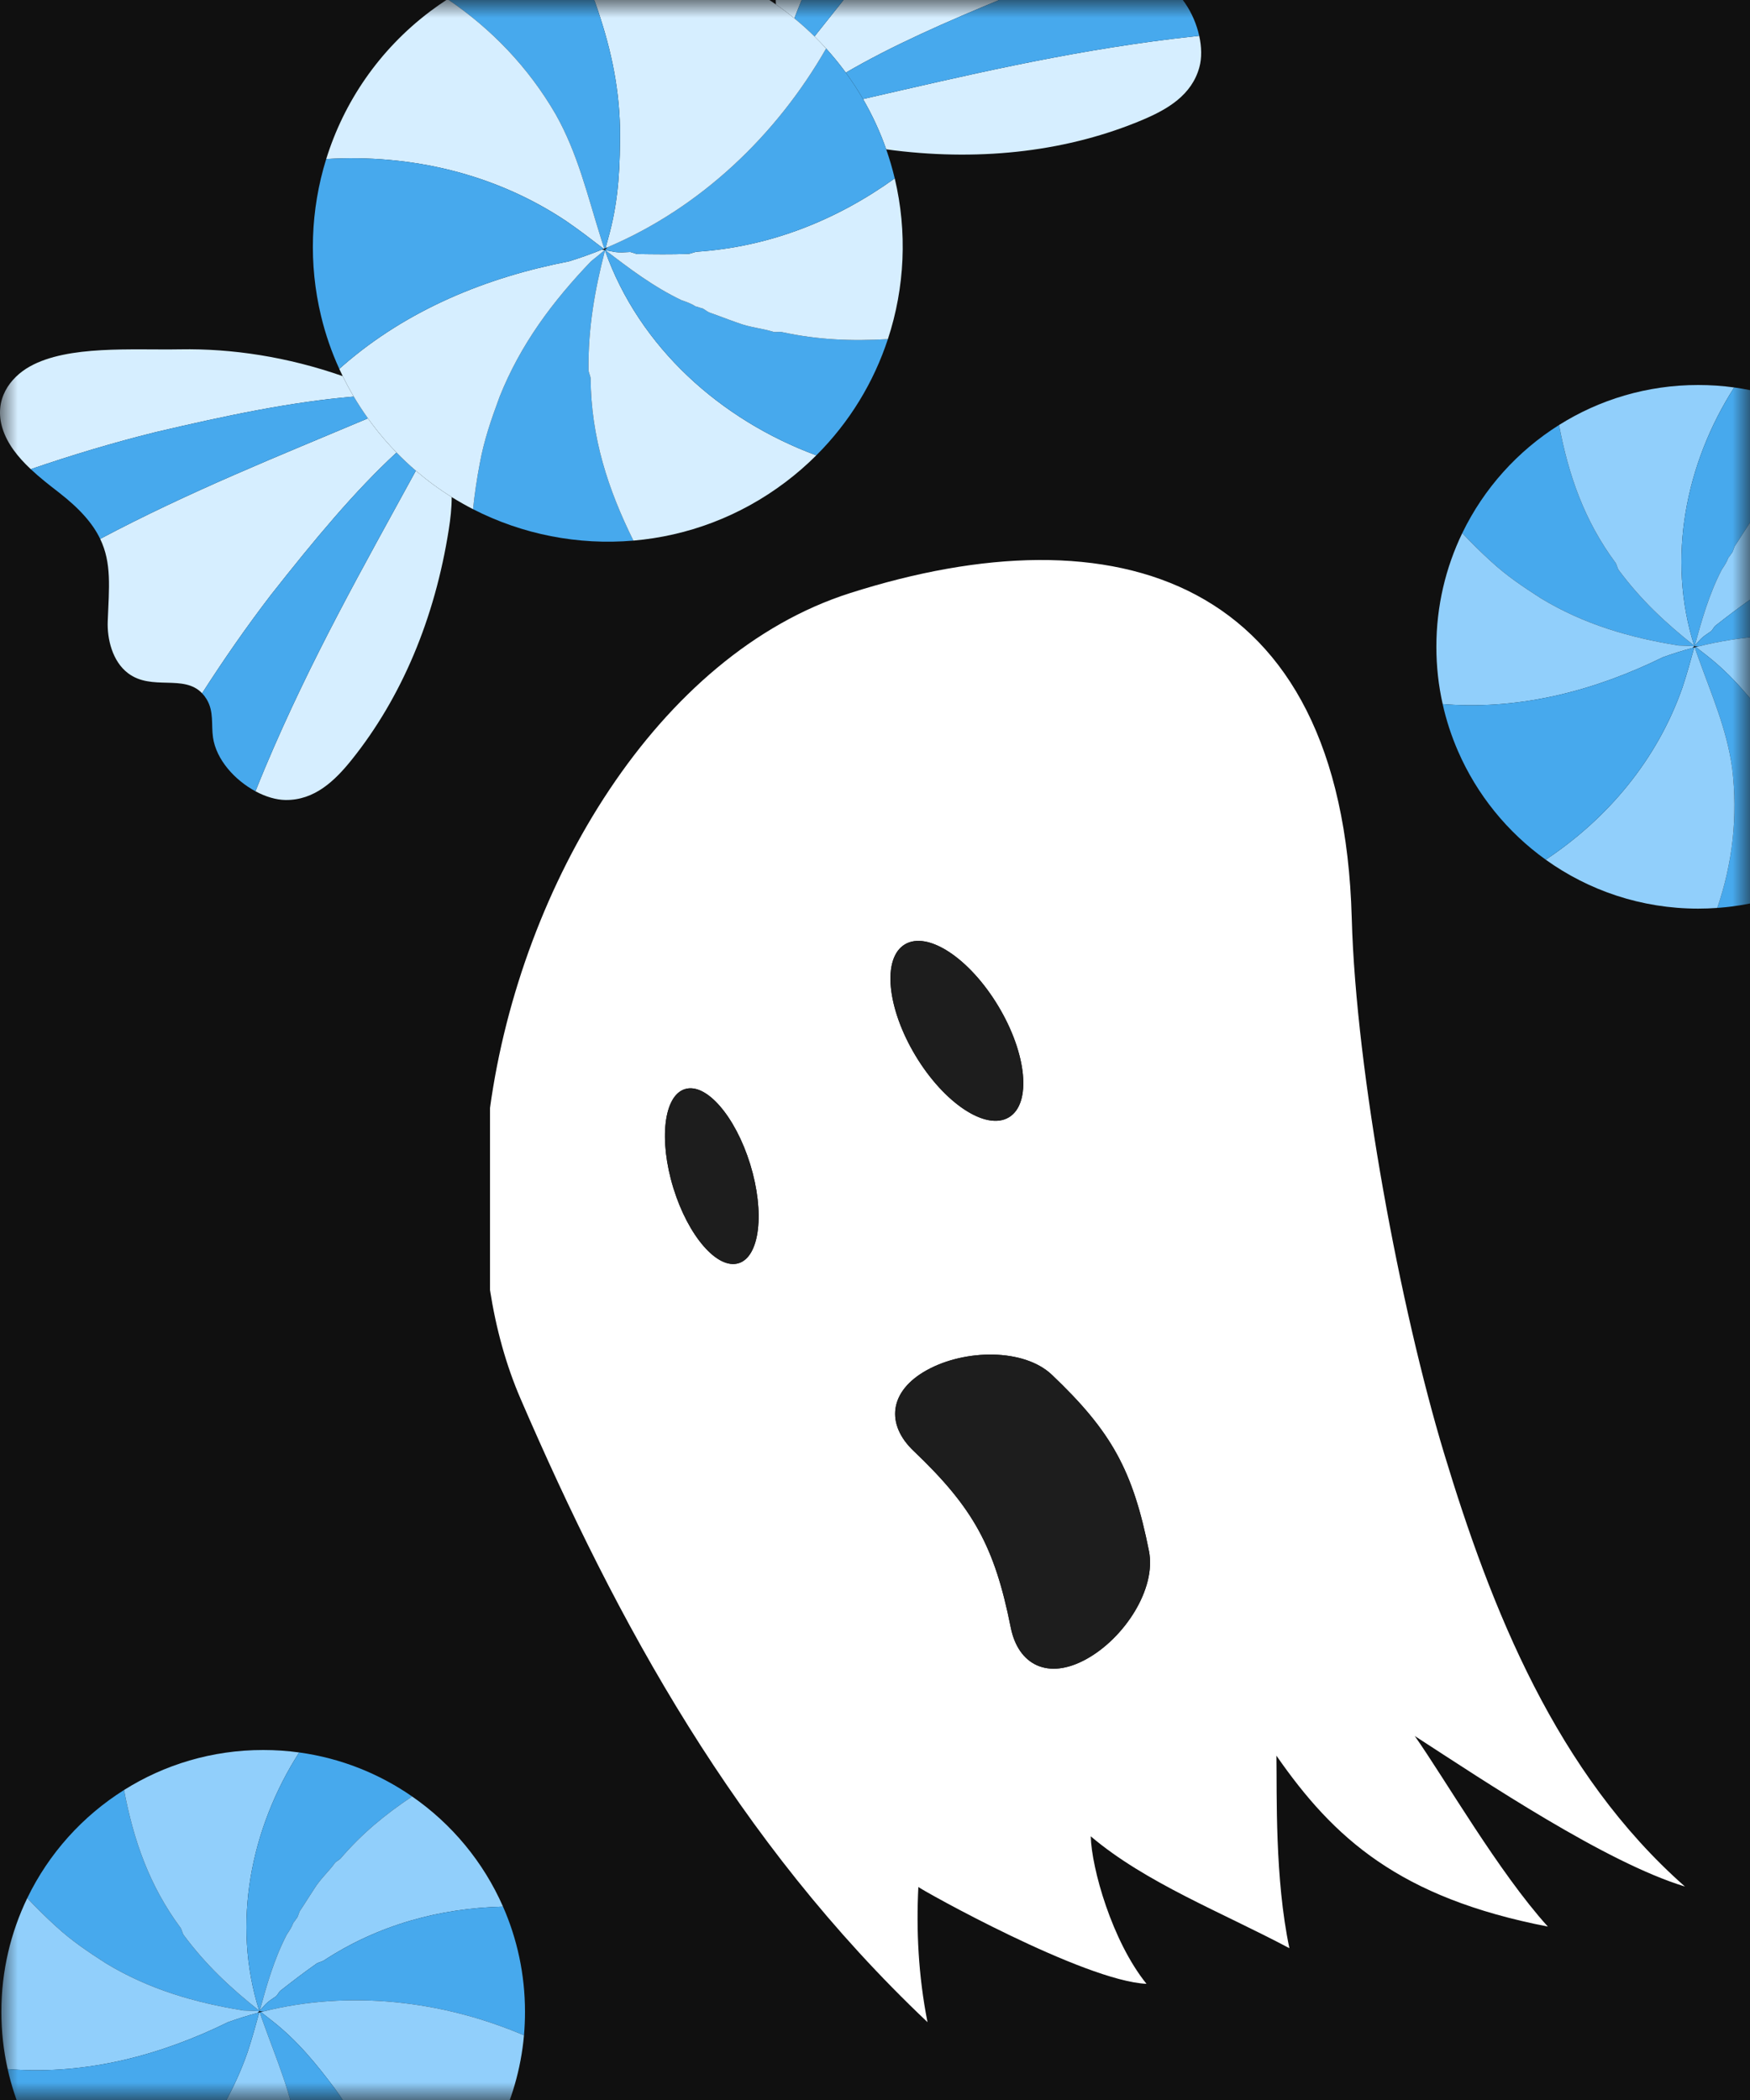 <?xml version="1.0" encoding="UTF-8"?>
<svg width="50px" height="60px" viewBox="0 0 50 60" version="1.1" xmlns="http://www.w3.org/2000/svg" xmlns:xlink="http://www.w3.org/1999/xlink">
    <rect x="0" y="0" width="50" height="60" fill="#808080" stroke="none"/>
    <title>Group 39 Copy + Group 32 + Group 21 Copy Mask</title>
    <defs>
        <rect id="path-1" x="0" y="0" width="50" height="60"></rect>
    </defs>
    <g id="Page-1" stroke="none" stroke-width="1" fill="none" fill-rule="evenodd">
        <g id="Essay-Box-_mob" transform="translate(-325, -80)">
            <g id="Group-39-Copy-+-Group-32-+-Group-21-Copy-Mask" transform="translate(325, 80)">
                <mask id="mask-2" fill="white">
                    <use xlink:href="#path-1"></use>
                </mask>
                <use id="Mask" fill="#101010" xlink:href="#path-1"></use>
                <g id="Group-39-Copy" mask="url(#mask-2)">
                    <g transform="translate(14, 16)">
                        <path d="M5.571,15.117 C6.177,14.929 7.011,15.892 7.435,17.267 C7.857,18.641 7.709,19.906 7.103,20.092 C6.497,20.279 5.662,19.317 5.239,17.943 C4.816,16.568 4.964,15.303 5.571,15.117 Z M11.853,10.983 C12.505,10.59 13.699,11.377 14.52,12.742 C15.341,14.106 15.478,15.53 14.826,15.923 C14.174,16.315 12.979,15.527 12.158,14.163 C11.338,12.799 11.201,11.375 11.853,10.983 Z M16.054,23.28 C17.759,24.901 18.369,26.008 18.828,28.317 C19.042,29.397 18.126,30.805 17.035,31.405 C15.944,32.006 15.09,31.573 14.877,30.493 C14.417,28.185 13.808,27.079 12.104,25.456 C11.305,24.698 11.394,23.746 12.485,23.145 C13.575,22.544 15.257,22.522 16.054,23.28 Z M12.5,41.776 C12.235,40.433 12.177,39.131 12.239,37.914 C12.338,38.003 16.971,40.599 18.757,40.681 C17.77,39.456 17.188,37.38 17.164,36.466 C18.736,37.797 20.9,38.632 22.84,39.663 C22.42,37.676 22.486,35.272 22.469,34.162 C24.106,36.521 25.983,38.222 30.224,39.045 C28.817,37.489 27.297,34.846 26.422,33.6 C28.435,34.905 31.883,37.214 34.141,37.901 C30.472,34.666 28.61,29.994 27.255,25.509 C26.018,21.409 24.742,14.669 24.621,10.227 C24.353,0.422 17.846,-1.467 10.28,0.948 C4.804,2.696 0.882,9.248 -3.27542871e-14,15.657 L-3.27542871e-14,20.857 C0.171,21.96 0.46,23.01 0.878,23.976 C3.634,30.357 7.031,36.596 12.5,41.776 L12.5,41.776 Z" id="Fill-2651" fill="#FFFFFF"></path>
                        <path d="M12.485,23.145 C11.394,23.746 11.305,24.698 12.104,25.456 C13.808,27.079 14.417,28.185 14.877,30.493 C15.09,31.573 15.944,32.006 17.035,31.405 C18.126,30.805 19.042,29.397 18.828,28.317 C18.369,26.008 17.759,24.901 16.054,23.28 C15.257,22.522 13.575,22.544 12.485,23.145" id="Fill-2652" fill="#1D1D1D"></path>
                        <path d="M14.826,15.923 C15.478,15.53 15.341,14.106 14.52,12.742 C13.699,11.377 12.505,10.59 11.853,10.983 C11.201,11.375 11.338,12.799 12.158,14.163 C12.979,15.527 14.174,16.315 14.826,15.923" id="Fill-2653" fill="#1D1D1D"></path>
                        <path d="M7.103,20.092 C7.709,19.906 7.857,18.641 7.435,17.267 C7.011,15.892 6.177,14.929 5.571,15.117 C4.964,15.303 4.816,16.568 5.239,17.943 C5.662,19.317 6.497,20.279 7.103,20.092" id="Fill-2654" fill="#1D1D1D"></path>
                    </g>
                </g>
                <g id="Group-32" mask="url(#mask-2)">
                    <g transform="translate(7.5, 57.5) scale(-1, 1) translate(-7.5, -57.5) translate(0, 50)">
                        <path d="M9.762,5.274 C9.112,6.151 8.406,6.803 7.594,7.449 C7.593,7.452 7.591,7.455 7.591,7.458 C7.592,7.46 7.593,7.461 7.594,7.463 C7.743,7.452 7.892,7.446 8.042,7.443 C9.425,7.219 10.735,6.844 11.969,6.097 C12.492,5.76 12.941,5.46 13.39,5.049 C13.68,4.785 13.958,4.514 14.221,4.232 C13.607,2.961 12.644,1.889 11.456,1.143 C11.186,2.573 10.735,3.878 9.837,5.087 C9.799,5.162 9.799,5.199 9.762,5.274" id="Fill-610" fill="#47A9ED"></path>
                        <path d="M7.594,7.449 C8.406,6.803 9.112,6.151 9.762,5.274 C9.799,5.199 9.799,5.162 9.837,5.087 C10.735,3.878 11.186,2.573 11.456,1.143 C10.304,0.418 8.941,0 7.48,0 C7.131,0 6.788,0.024 6.452,0.07 C7.84,2.242 8.385,4.956 7.594,7.449" id="Fill-611" fill="#91CFFB"></path>
                        <path d="M5.274,3.104 C5.311,3.142 5.386,3.179 5.423,3.216 C5.61,3.478 5.835,3.665 6.022,3.965 C6.171,4.189 6.283,4.376 6.433,4.6 C6.47,4.675 6.47,4.713 6.508,4.788 C6.545,4.825 6.583,4.9 6.62,4.937 C6.658,5.049 6.732,5.162 6.807,5.274 C7.171,5.977 7.377,6.711 7.579,7.446 C7.582,7.449 7.585,7.452 7.587,7.455 C7.589,7.453 7.591,7.451 7.594,7.449 C8.385,4.956 7.84,2.242 6.452,0.07 C5.264,0.233 4.167,0.675 3.226,1.327 C3.999,1.846 4.652,2.379 5.274,3.104" id="Fill-612" fill="#47A9ED"></path>
                        <path d="M5.947,6.097 C6.321,6.358 6.658,6.62 6.994,6.882 C7.032,6.919 7.069,6.994 7.107,7.032 C7.219,7.107 7.331,7.181 7.406,7.256 C7.463,7.32 7.521,7.384 7.579,7.446 C7.377,6.711 7.171,5.977 6.807,5.274 C6.732,5.162 6.658,5.049 6.62,4.937 C6.583,4.9 6.545,4.825 6.508,4.788 C6.47,4.713 6.47,4.675 6.433,4.6 C6.283,4.376 6.171,4.189 6.022,3.965 C5.835,3.665 5.61,3.478 5.423,3.216 C5.386,3.179 5.311,3.142 5.274,3.104 C4.652,2.379 3.999,1.846 3.226,1.327 C2.093,2.111 1.188,3.2 0.628,4.475 C2.409,4.518 4.18,4.984 5.76,6.022 C5.835,6.059 5.872,6.059 5.947,6.097" id="Fill-613" fill="#91CFFB"></path>
                        <path d="M7.482,7.471 C7.513,7.468 7.544,7.466 7.575,7.464 L7.576,7.464 C7.578,7.462 7.58,7.46 7.583,7.458 C7.582,7.454 7.581,7.45 7.579,7.446 C7.521,7.384 7.463,7.32 7.406,7.256 C7.331,7.181 7.219,7.107 7.107,7.032 C7.069,6.994 7.032,6.919 6.994,6.882 C6.658,6.62 6.321,6.358 5.947,6.097 C5.872,6.059 5.835,6.059 5.76,6.022 C4.18,4.984 2.409,4.518 0.628,4.475 C0.224,5.395 -8.52651283e-14,6.411 -8.52651283e-14,7.481 C-8.52651283e-14,7.707 0.01,7.931 0.029,8.152 C2.371,7.153 5.019,6.854 7.482,7.471" id="Fill-614" fill="#47A9ED"></path>
                        <path d="M5.423,9.687 C5.984,8.939 6.508,8.303 7.219,7.742 C7.329,7.657 7.438,7.572 7.545,7.488 C7.524,7.482 7.503,7.476 7.482,7.471 C5.019,6.854 2.371,7.153 0.029,8.152 C0.116,9.122 0.387,10.038 0.808,10.865 C1.458,12.146 2.467,13.214 3.702,13.938 C3.778,13.492 3.878,13.047 4.002,12.605 C4.339,11.557 4.75,10.622 5.423,9.687" id="Fill-615" fill="#91CFFB"></path>
                        <path d="M6.508,10.959 C6.658,9.837 7.107,8.827 7.48,7.779 C7.515,7.685 7.548,7.591 7.578,7.496 C7.568,7.493 7.556,7.49 7.545,7.488 C7.438,7.572 7.329,7.657 7.219,7.742 C6.508,8.303 5.984,8.939 5.423,9.687 C4.75,10.622 4.339,11.557 4.002,12.605 C3.878,13.047 3.778,13.492 3.702,13.938 C4.663,14.502 5.762,14.857 6.935,14.941 C6.502,13.678 6.34,12.325 6.508,10.959" id="Fill-616" fill="#47A9ED"></path>
                        <path d="M7.929,8.64 C7.804,8.263 7.699,7.881 7.594,7.5 C7.589,7.499 7.583,7.497 7.578,7.496 C7.548,7.591 7.515,7.685 7.48,7.779 C7.107,8.827 6.658,9.837 6.508,10.959 C6.34,12.325 6.502,13.678 6.935,14.941 C7.115,14.954 7.297,14.961 7.48,14.961 C9.105,14.961 10.609,14.443 11.836,13.563 C10.06,12.381 8.649,10.7 7.929,8.64" id="Fill-617" fill="#91CFFB"></path>
                        <path d="M13.39,5.049 C12.941,5.46 12.492,5.76 11.969,6.097 C10.735,6.844 9.425,7.219 8.042,7.443 C7.892,7.446 7.743,7.452 7.594,7.463 C7.611,7.48 7.627,7.496 7.643,7.513 C7.929,7.589 8.211,7.678 8.49,7.779 C10.398,8.715 12.492,9.276 14.661,9.126 C14.702,9.123 14.742,9.12 14.781,9.116 C14.899,8.59 14.961,8.042 14.961,7.481 C14.961,6.316 14.695,5.215 14.221,4.232 C13.958,4.514 13.68,4.785 13.39,5.049" id="Fill-618" fill="#91CFFB"></path>
                        <path d="M8.49,7.779 C8.211,7.678 7.929,7.589 7.643,7.513 C7.627,7.509 7.611,7.504 7.594,7.5 C7.699,7.881 7.804,8.263 7.929,8.64 C8.649,10.7 10.06,12.381 11.836,13.563 C12.929,12.779 13.802,11.707 14.344,10.459 C14.53,10.031 14.678,9.582 14.781,9.116 C14.742,9.12 14.702,9.123 14.661,9.126 C12.492,9.276 10.398,8.715 8.49,7.779" id="Fill-619" fill="#47A9ED"></path>
                    </g>
                </g>
                <g id="Group-32-Copy" mask="url(#mask-2)">
                    <g transform="translate(48.5, 18.5) scale(-1, 1) translate(-48.5, -18.5) translate(41, 11)">
                        <path d="M9.762,5.274 C9.112,6.151 8.406,6.803 7.594,7.449 C7.593,7.452 7.591,7.455 7.591,7.458 C7.592,7.46 7.593,7.461 7.594,7.463 C7.743,7.452 7.892,7.446 8.042,7.443 C9.425,7.219 10.735,6.844 11.969,6.097 C12.492,5.76 12.941,5.46 13.39,5.049 C13.68,4.785 13.958,4.514 14.221,4.232 C13.607,2.961 12.644,1.889 11.456,1.143 C11.186,2.573 10.735,3.878 9.837,5.087 C9.799,5.162 9.799,5.199 9.762,5.274" id="Fill-610" fill="#47A9ED"></path>
                        <path d="M7.594,7.449 C8.406,6.803 9.112,6.151 9.762,5.274 C9.799,5.199 9.799,5.162 9.837,5.087 C10.735,3.878 11.186,2.573 11.456,1.143 C10.304,0.418 8.941,0 7.48,0 C7.131,0 6.788,0.024 6.452,0.07 C7.84,2.242 8.385,4.956 7.594,7.449" id="Fill-611" fill="#91CFFB"></path>
                        <path d="M5.274,3.104 C5.311,3.142 5.386,3.179 5.423,3.216 C5.61,3.478 5.835,3.665 6.022,3.965 C6.171,4.189 6.283,4.376 6.433,4.6 C6.47,4.675 6.47,4.713 6.508,4.788 C6.545,4.825 6.583,4.9 6.62,4.937 C6.658,5.049 6.732,5.162 6.807,5.274 C7.171,5.977 7.377,6.711 7.579,7.446 C7.582,7.449 7.585,7.452 7.587,7.455 C7.589,7.453 7.591,7.451 7.594,7.449 C8.385,4.956 7.84,2.242 6.452,0.07 C5.264,0.233 4.167,0.675 3.226,1.327 C3.999,1.846 4.652,2.379 5.274,3.104" id="Fill-612" fill="#47A9ED"></path>
                        <path d="M5.947,6.097 C6.321,6.358 6.658,6.62 6.994,6.882 C7.032,6.919 7.069,6.994 7.107,7.032 C7.219,7.107 7.331,7.181 7.406,7.256 C7.463,7.32 7.521,7.384 7.579,7.446 C7.377,6.711 7.171,5.977 6.807,5.274 C6.732,5.162 6.658,5.049 6.62,4.937 C6.583,4.9 6.545,4.825 6.508,4.788 C6.47,4.713 6.47,4.675 6.433,4.6 C6.283,4.376 6.171,4.189 6.022,3.965 C5.835,3.665 5.61,3.478 5.423,3.216 C5.386,3.179 5.311,3.142 5.274,3.104 C4.652,2.379 3.999,1.846 3.226,1.327 C2.093,2.111 1.188,3.2 0.628,4.475 C2.409,4.518 4.18,4.984 5.76,6.022 C5.835,6.059 5.872,6.059 5.947,6.097" id="Fill-613" fill="#91CFFB"></path>
                        <path d="M7.482,7.471 C7.513,7.468 7.544,7.466 7.575,7.464 L7.576,7.464 C7.578,7.462 7.58,7.46 7.583,7.458 C7.582,7.454 7.581,7.45 7.579,7.446 C7.521,7.384 7.463,7.32 7.406,7.256 C7.331,7.181 7.219,7.107 7.107,7.032 C7.069,6.994 7.032,6.919 6.994,6.882 C6.658,6.62 6.321,6.358 5.947,6.097 C5.872,6.059 5.835,6.059 5.76,6.022 C4.18,4.984 2.409,4.518 0.628,4.475 C0.224,5.395 -8.52651283e-14,6.411 -8.52651283e-14,7.481 C-8.52651283e-14,7.707 0.01,7.931 0.029,8.152 C2.371,7.153 5.019,6.854 7.482,7.471" id="Fill-614" fill="#47A9ED"></path>
                        <path d="M5.423,9.687 C5.984,8.939 6.508,8.303 7.219,7.742 C7.329,7.657 7.438,7.572 7.545,7.488 C7.524,7.482 7.503,7.476 7.482,7.471 C5.019,6.854 2.371,7.153 0.029,8.152 C0.116,9.122 0.387,10.038 0.808,10.865 C1.458,12.146 2.467,13.214 3.702,13.938 C3.778,13.492 3.878,13.047 4.002,12.605 C4.339,11.557 4.75,10.622 5.423,9.687" id="Fill-615" fill="#91CFFB"></path>
                        <path d="M6.508,10.959 C6.658,9.837 7.107,8.827 7.48,7.779 C7.515,7.685 7.548,7.591 7.578,7.496 C7.568,7.493 7.556,7.49 7.545,7.488 C7.438,7.572 7.329,7.657 7.219,7.742 C6.508,8.303 5.984,8.939 5.423,9.687 C4.75,10.622 4.339,11.557 4.002,12.605 C3.878,13.047 3.778,13.492 3.702,13.938 C4.663,14.502 5.762,14.857 6.935,14.941 C6.502,13.678 6.34,12.325 6.508,10.959" id="Fill-616" fill="#47A9ED"></path>
                        <path d="M7.929,8.64 C7.804,8.263 7.699,7.881 7.594,7.5 C7.589,7.499 7.583,7.497 7.578,7.496 C7.548,7.591 7.515,7.685 7.48,7.779 C7.107,8.827 6.658,9.837 6.508,10.959 C6.34,12.325 6.502,13.678 6.935,14.941 C7.115,14.954 7.297,14.961 7.48,14.961 C9.105,14.961 10.609,14.443 11.836,13.563 C10.06,12.381 8.649,10.7 7.929,8.64" id="Fill-617" fill="#91CFFB"></path>
                        <path d="M13.39,5.049 C12.941,5.46 12.492,5.76 11.969,6.097 C10.735,6.844 9.425,7.219 8.042,7.443 C7.892,7.446 7.743,7.452 7.594,7.463 C7.611,7.48 7.627,7.496 7.643,7.513 C7.929,7.589 8.211,7.678 8.49,7.779 C10.398,8.715 12.492,9.276 14.661,9.126 C14.702,9.123 14.742,9.12 14.781,9.116 C14.899,8.59 14.961,8.042 14.961,7.481 C14.961,6.316 14.695,5.215 14.221,4.232 C13.958,4.514 13.68,4.785 13.39,5.049" id="Fill-618" fill="#91CFFB"></path>
                        <path d="M8.49,7.779 C8.211,7.678 7.929,7.589 7.643,7.513 C7.627,7.509 7.611,7.504 7.594,7.5 C7.699,7.881 7.804,8.263 7.929,8.64 C8.649,10.7 10.06,12.381 11.836,13.563 C12.929,12.779 13.802,11.707 14.344,10.459 C14.53,10.031 14.678,9.582 14.781,9.116 C14.742,9.12 14.702,9.123 14.661,9.126 C12.492,9.276 10.398,8.715 8.49,7.779" id="Fill-619" fill="#47A9ED"></path>
                    </g>
                </g>
                <g id="Group-21-Copy" mask="url(#mask-2)">
                    <g transform="translate(0, -9)">
                        <path d="M11.329,21.93 C11.088,21.682 10.858,21.416 10.644,21.132 C10.599,21.073 10.555,21.013 10.512,20.953 C7.956,22.032 5.419,23.04 2.862,24.397 C3.195,25.089 3.116,25.788 3.078,26.754 C3.059,27.249 3.207,27.895 3.66,28.236 C4.339,28.748 5.248,28.254 5.774,28.808 C6.398,27.835 7.047,26.902 7.739,25.999 C8.995,24.404 10.133,23.035 11.329,21.93" id="Fill-95" fill="#D6EEFF"></path>
                        <path d="M7.574,30.935 C7.481,31.158 7.389,31.382 7.299,31.608 C7.587,31.763 7.888,31.854 8.16,31.857 C8.989,31.866 9.566,31.307 10.041,30.717 C11.47,28.938 12.426,26.673 12.824,24.117 C12.87,23.825 12.906,23.517 12.905,23.202 C12.548,22.979 12.206,22.728 11.881,22.449 C10.395,25.172 8.891,27.804 7.574,30.935" id="Fill-96" fill="#D6EEFF"></path>
                        <path d="M10.107,20.331 C9.994,20.139 9.888,19.944 9.792,19.747 C8.214,19.195 6.628,18.955 5.148,18.981 C3.78,19.005 1.947,18.858 0.852,19.471 C0.288,19.787 -0.186,20.415 0.072,21.243 C0.211,21.687 0.519,22.067 0.879,22.405 C2.052,22.002 3.232,21.648 4.448,21.346 C6.508,20.862 8.336,20.481 10.107,20.331" id="Fill-97" fill="#D6EEFF"></path>
                        <path d="M11.881,22.449 C11.691,22.285 11.507,22.113 11.329,21.93 C10.133,23.035 8.995,24.404 7.739,25.999 C7.047,26.902 6.398,27.835 5.774,28.808 C5.82,28.856 5.863,28.912 5.903,28.977 C6.117,29.33 6.032,29.702 6.086,30.072 C6.179,30.707 6.709,31.29 7.299,31.608 C7.389,31.382 7.481,31.158 7.574,30.935 C8.891,27.804 10.395,25.172 11.881,22.449" id="Fill-98" fill="#47A9ED"></path>
                        <path d="M10.107,20.331 C8.336,20.481 6.508,20.862 4.448,21.346 C3.232,21.648 2.052,22.002 0.879,22.405 C1.129,22.641 1.405,22.856 1.666,23.058 C2.293,23.542 2.656,23.968 2.862,24.397 C5.419,23.04 7.956,22.032 10.512,20.953 C10.367,20.75 10.232,20.542 10.107,20.331" id="Fill-99" fill="#47A9ED"></path>
                        <path d="M23.604,10.386 C23.771,10.572 23.933,10.766 24.087,10.97 C24.113,11.005 24.139,11.041 24.165,11.076 C25.485,10.306 27.009,9.634 28.747,8.917 C29.805,8.498 30.878,8.128 31.985,7.793 C31.596,7.136 32.319,6.396 32.012,5.603 C31.807,5.074 31.226,4.756 30.744,4.639 C29.805,4.412 29.111,4.298 28.535,3.788 C26.585,5.824 24.958,7.932 23.272,10.041 C23.385,10.152 23.496,10.267 23.604,10.386" id="Fill-100" fill="#D6EEFF"></path>
                        <path d="M25.168,4.482 C25.79,3.395 26.452,2.356 27.16,1.338 C26.933,0.899 26.651,0.5 26.262,0.245 C25.536,-0.23 24.802,0.055 24.345,0.511 C23.456,1.398 23.098,3.202 22.702,4.512 C22.278,5.911 22.077,7.48 22.169,9.126 C22.349,9.251 22.525,9.383 22.696,9.524 C23.32,7.903 24.167,6.286 25.168,4.482" id="Fill-101" fill="#D6EEFF"></path>
                        <path d="M32.658,12.419 C33.355,12.123 34.051,11.72 34.268,10.92 C34.34,10.658 34.334,10.343 34.263,10.023 C34.022,10.049 33.781,10.076 33.541,10.105 C30.339,10.498 27.524,11.174 24.658,11.83 C24.927,12.294 25.148,12.774 25.32,13.266 C25.397,13.278 25.474,13.288 25.55,13.297 C28.117,13.611 30.557,13.309 32.658,12.419" id="Fill-102" fill="#D6EEFF"></path>
                        <path d="M24.165,11.076 C24.345,11.321 24.509,11.573 24.658,11.83 C27.524,11.174 30.339,10.498 33.541,10.105 C33.781,10.076 34.022,10.049 34.263,10.023 C34.119,9.37 33.702,8.7 33.117,8.438 C32.776,8.285 32.394,8.265 32.113,7.963 C32.061,7.907 32.018,7.851 31.985,7.793 C30.878,8.128 29.805,8.498 28.747,8.917 C27.009,9.634 25.485,10.306 24.165,11.076" id="Fill-103" fill="#47A9ED"></path>
                        <path d="M22.696,9.524 C22.895,9.686 23.086,9.858 23.272,10.041 C24.958,7.932 26.585,5.824 28.535,3.788 C28.179,3.474 27.868,3.008 27.573,2.273 C27.45,1.966 27.319,1.643 27.16,1.338 C26.452,2.356 25.79,3.395 25.168,4.482 C24.167,6.286 23.32,7.903 22.696,9.524" id="Fill-104" fill="#47A9ED"></path>
                        <path d="M16.814,19.583 C16.802,18.354 16.994,17.288 17.285,16.156 C17.284,16.152 17.282,16.149 17.281,16.145 C17.279,16.145 17.277,16.145 17.275,16.145 C17.148,16.254 17.019,16.361 16.886,16.466 C15.795,17.607 14.873,18.832 14.272,20.343 C14.03,21.001 13.83,21.575 13.707,22.249 C13.625,22.683 13.56,23.116 13.515,23.548 C14.93,24.273 16.523,24.582 18.097,24.446 C17.369,22.977 16.888,21.498 16.874,19.802 C16.857,19.71 16.831,19.676 16.814,19.583" id="Fill-105" fill="#47A9ED"></path>
                        <path d="M17.285,16.156 C16.994,17.288 16.802,18.354 16.814,19.583 C16.831,19.676 16.857,19.71 16.874,19.802 C16.888,21.498 17.369,22.977 18.097,24.446 C19.624,24.315 21.134,23.765 22.446,22.772 C22.76,22.535 23.052,22.28 23.323,22.01 C20.6,21.002 18.267,18.933 17.285,16.156" id="Fill-106" fill="#D6EEFF"></path>
                        <path d="M22.32,18.484 C22.261,18.476 22.169,18.493 22.11,18.485 C21.764,18.376 21.435,18.361 21.064,18.219 C20.777,18.119 20.549,18.027 20.262,17.927 C20.178,17.885 20.152,17.852 20.068,17.81 C20.009,17.802 19.925,17.76 19.866,17.752 C19.756,17.676 19.613,17.626 19.469,17.576 C18.665,17.191 17.981,16.672 17.299,16.149 C17.295,16.148 17.291,16.147 17.287,16.146 C17.286,16.15 17.286,16.153 17.285,16.156 C18.267,18.933 20.6,21.002 23.323,22.01 C24.279,21.057 24.965,19.915 25.368,18.69 C24.321,18.749 23.371,18.713 22.32,18.484" id="Fill-107" fill="#47A9ED"></path>
                        <path d="M19.683,16.253 C19.169,16.272 18.689,16.265 18.209,16.258 C18.149,16.25 18.065,16.208 18.006,16.2 C17.854,16.209 17.703,16.218 17.585,16.202 C17.49,16.183 17.394,16.165 17.299,16.149 C17.981,16.672 18.665,17.191 19.469,17.576 C19.613,17.626 19.756,17.676 19.866,17.752 C19.925,17.76 20.009,17.802 20.068,17.81 C20.152,17.852 20.178,17.885 20.262,17.927 C20.549,18.027 20.777,18.119 21.064,18.219 C21.435,18.361 21.764,18.376 22.11,18.485 C22.169,18.493 22.261,18.476 22.32,18.484 C23.371,18.713 24.321,18.749 25.368,18.69 C25.853,17.216 25.927,15.622 25.564,14.097 C23.934,15.268 22.027,16.052 19.902,16.193 C19.809,16.21 19.776,16.235 19.683,16.253" id="Fill-108" fill="#D6EEFF"></path>
                        <path d="M24.165,11.076 C24.139,11.041 24.113,11.005 24.087,10.97 C23.933,10.766 23.771,10.572 23.604,10.386 C22.179,12.875 20.003,14.941 17.37,16.06 C17.344,16.084 17.318,16.107 17.291,16.13 L17.291,16.13 C17.29,16.134 17.29,16.137 17.289,16.14 C17.292,16.143 17.296,16.146 17.299,16.149 C17.394,16.165 17.49,16.183 17.585,16.202 C17.703,16.218 17.854,16.209 18.006,16.2 C18.065,16.208 18.149,16.25 18.209,16.258 C18.689,16.265 19.169,16.272 19.683,16.253 C19.776,16.235 19.809,16.21 19.902,16.193 C22.027,16.052 23.934,15.268 25.564,14.097 C25.497,13.817 25.416,13.54 25.32,13.266 C25.148,12.774 24.927,12.294 24.658,11.83 C24.509,11.573 24.345,11.321 24.165,11.076" id="Fill-109" fill="#47A9ED"></path>
                        <path d="M17.715,12.671 C17.719,13.724 17.68,14.651 17.423,15.638 C17.381,15.79 17.341,15.939 17.302,16.088 C17.325,16.079 17.348,16.07 17.37,16.06 C20.003,14.941 22.179,12.875 23.604,10.386 C23.496,10.267 23.385,10.152 23.272,10.041 C23.086,9.858 22.895,9.686 22.696,9.524 C22.525,9.383 22.349,9.251 22.169,9.126 C21.815,8.88 21.445,8.664 21.062,8.477 C19.607,7.768 17.976,7.494 16.374,7.682 C16.609,8.135 16.821,8.603 17.01,9.084 C17.419,10.254 17.685,11.373 17.715,12.671" id="Fill-110" fill="#D6EEFF"></path>
                        <path d="M15.876,12.265 C16.504,13.375 16.787,14.587 17.162,15.782 C17.195,15.89 17.229,15.997 17.267,16.103 C17.278,16.099 17.29,16.094 17.302,16.088 C17.341,15.939 17.381,15.79 17.423,15.638 C17.68,14.651 17.719,13.724 17.715,12.671 C17.685,11.373 17.419,10.254 17.01,9.084 C16.821,8.603 16.609,8.135 16.374,7.682 C15.127,7.828 13.899,8.255 12.787,8.977 C14.034,9.817 15.099,10.924 15.876,12.265" id="Fill-111" fill="#47A9ED"></path>
                        <path d="M16.174,15.314 C16.543,15.567 16.897,15.839 17.25,16.11 C17.255,16.108 17.261,16.106 17.267,16.103 C17.229,15.997 17.195,15.89 17.162,15.782 C16.787,14.587 16.504,13.375 15.876,12.265 C15.099,10.924 14.034,9.817 12.787,8.977 C12.617,9.087 12.449,9.205 12.284,9.329 C10.824,10.433 9.825,11.92 9.32,13.544 C11.718,13.4 14.128,13.951 16.174,15.314" id="Fill-112" fill="#D6EEFF"></path>
                        <path d="M14.272,20.343 C14.873,18.832 15.795,17.607 16.886,16.466 C17.019,16.361 17.148,16.254 17.275,16.145 C17.249,16.14 17.222,16.136 17.197,16.132 C16.889,16.257 16.575,16.369 16.254,16.468 C13.905,16.923 11.642,17.842 9.795,19.45 C9.761,19.48 9.728,19.51 9.694,19.54 C9.726,19.609 9.758,19.678 9.792,19.747 C9.888,19.944 9.994,20.139 10.107,20.331 C10.232,20.542 10.367,20.75 10.512,20.953 C10.555,21.013 10.599,21.073 10.644,21.132 C10.858,21.416 11.088,21.682 11.329,21.93 C11.507,22.113 11.691,22.285 11.881,22.449 C12.206,22.728 12.548,22.979 12.905,23.202 C13.104,23.326 13.308,23.441 13.515,23.548 C13.56,23.116 13.625,22.683 13.707,22.249 C13.83,21.575 14.03,21.001 14.272,20.343" id="Fill-113" fill="#D6EEFF"></path>
                        <path d="M16.254,16.468 C16.575,16.369 16.889,16.257 17.197,16.132 C17.215,16.125 17.232,16.118 17.25,16.11 C16.897,15.839 16.543,15.567 16.174,15.314 C14.128,13.951 11.718,13.4 9.32,13.544 C8.871,14.991 8.814,16.547 9.175,18.036 C9.298,18.548 9.471,19.052 9.694,19.54 C9.728,19.51 9.761,19.48 9.795,19.45 C11.642,17.842 13.905,16.923 16.254,16.468" id="Fill-114" fill="#47A9ED"></path>
                    </g>
                </g>
            </g>
        </g>
    </g>
</svg>